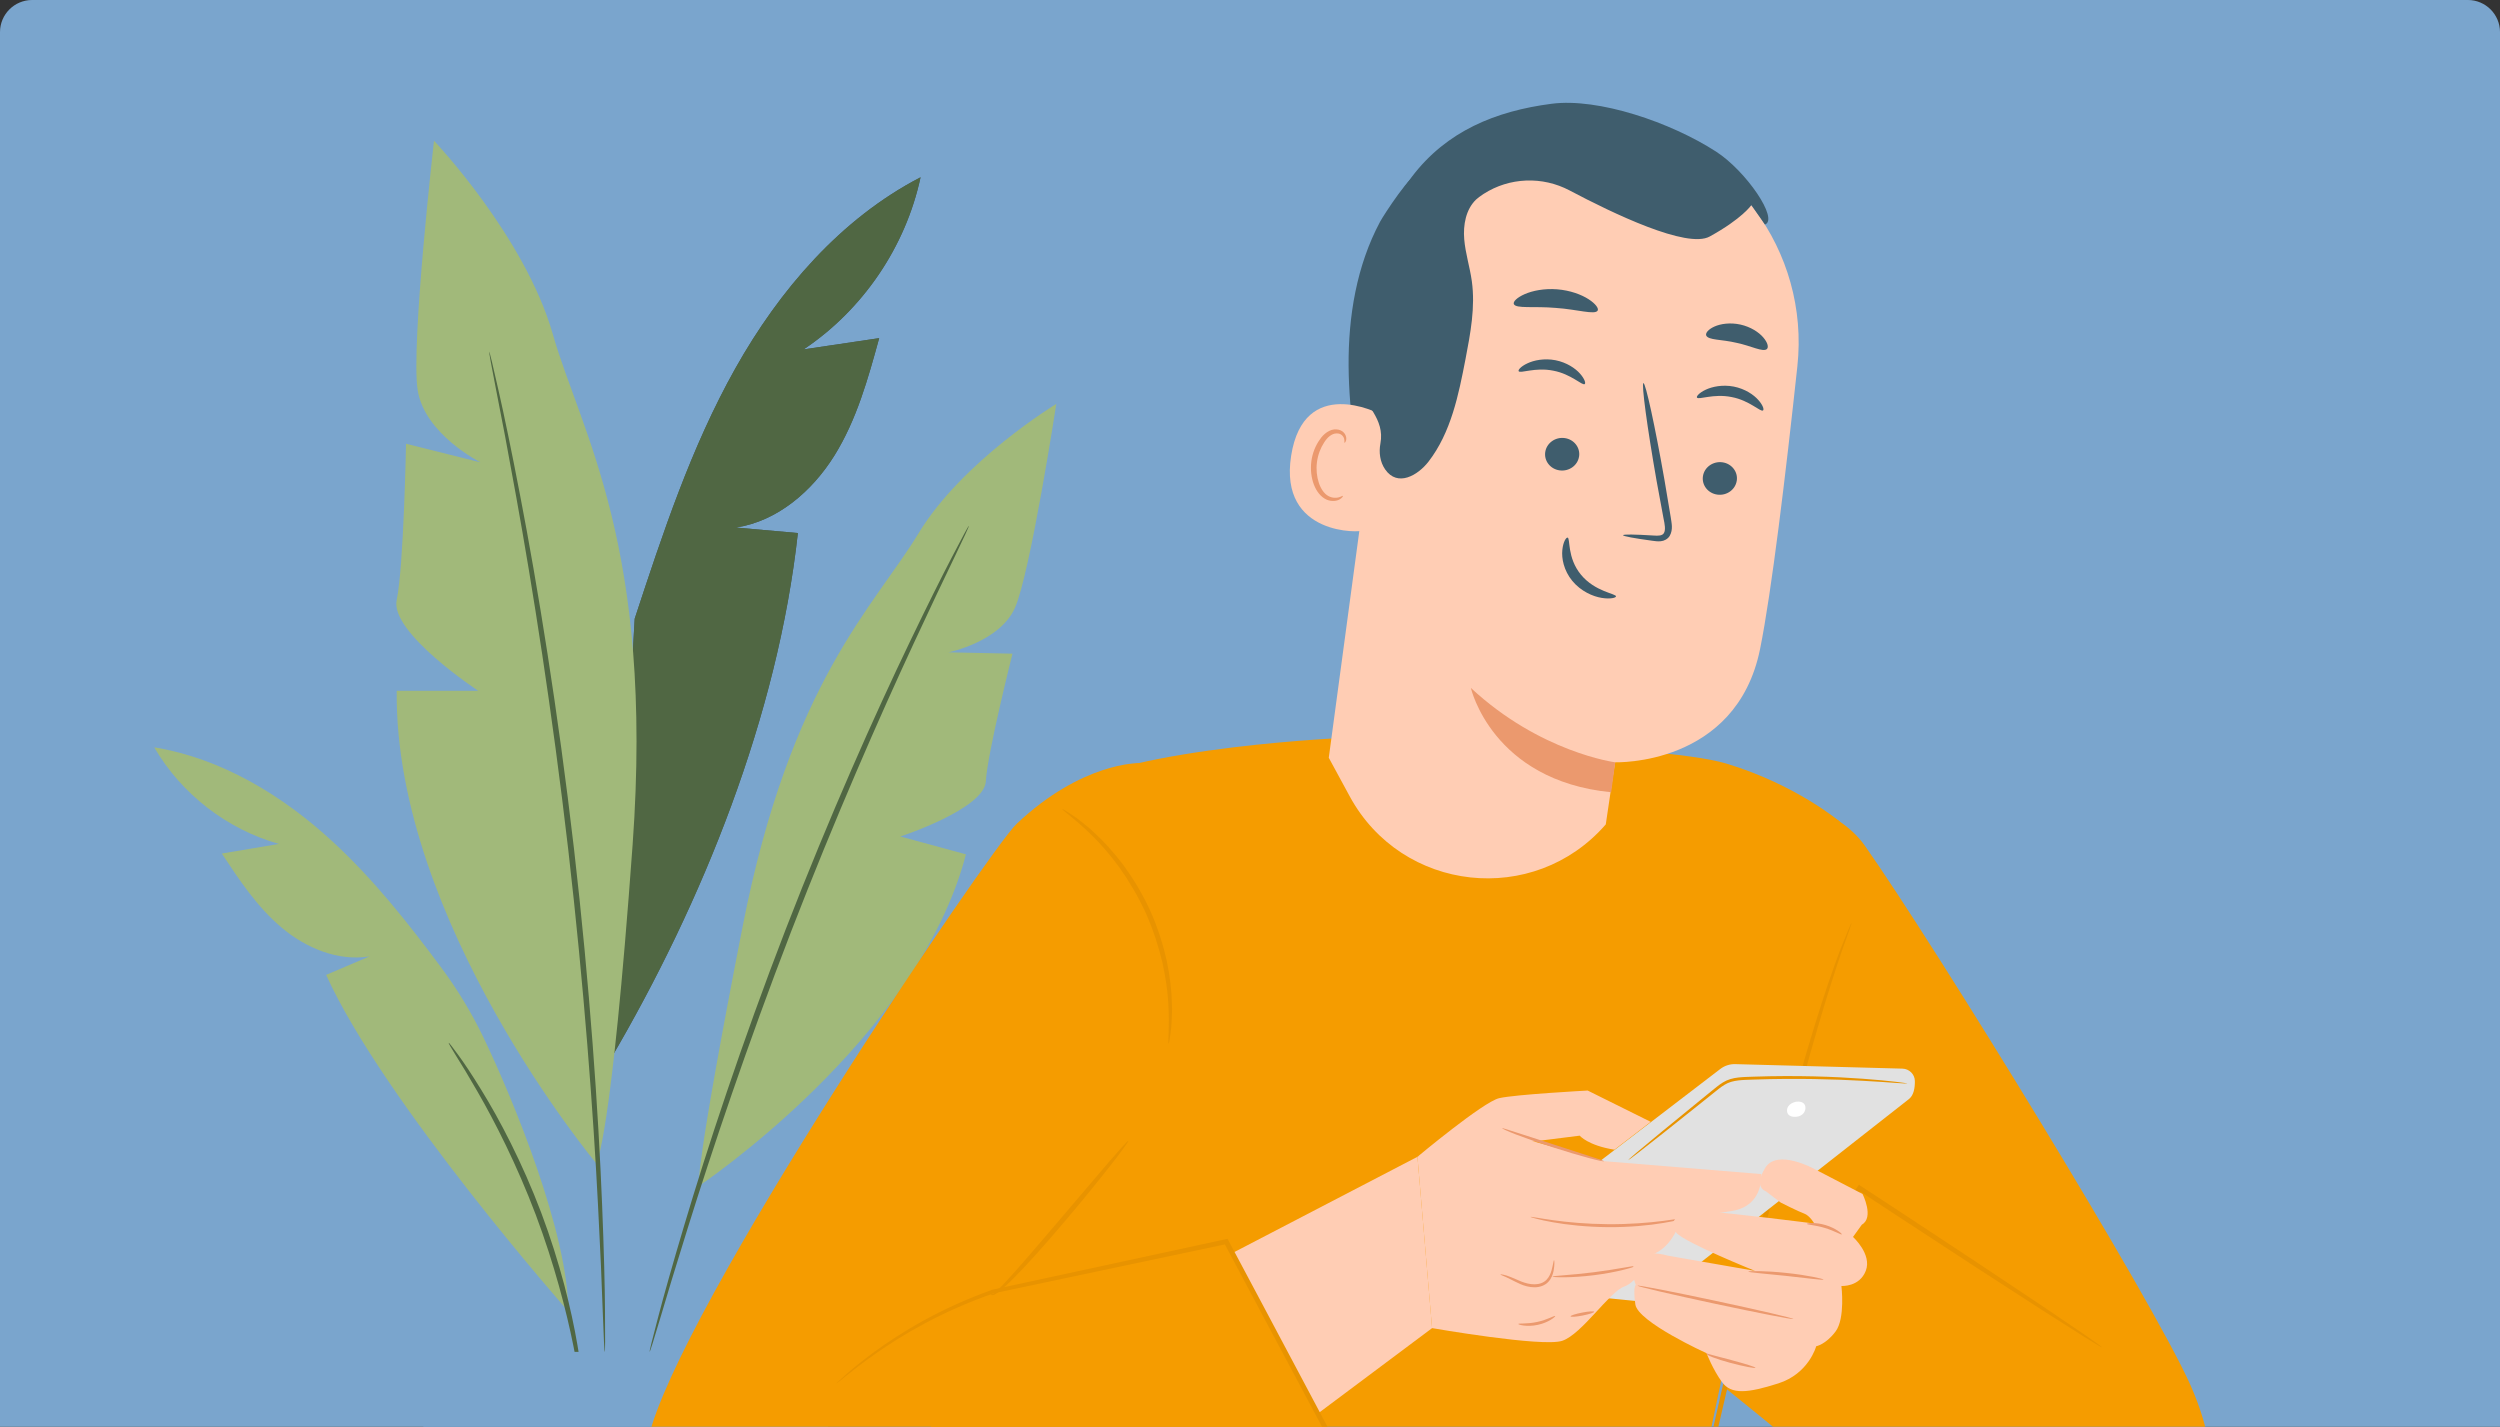 <svg width="389" height="222" viewBox="0 0 389 222" fill="none" xmlns="http://www.w3.org/2000/svg">
<rect x="0" y="0" width="389" height="222" fill="#333333" stroke="none"/>
<g clip-path="url(#clip0_1125_15993)">
<path d="M0 5C0 2.239 2.239 0 5 0H384C386.761 0 389 2.239 389 5V222H0V5Z" fill="#7AA5CD"/>
<path d="M143.247 27.579C130.808 34.023 121.271 45.12 114.41 57.339C107.554 69.558 103.13 82.964 98.755 96.279L94.925 164.93C109.397 140.297 121.013 111.342 124.151 82.944C120.939 82.657 117.731 82.371 114.518 82.084C120.976 81.1 126.396 76.417 129.845 70.866C133.294 65.315 135.071 58.917 136.801 52.614C132.883 53.196 128.965 53.781 125.052 54.362C134.253 48.218 140.927 38.394 143.242 27.575L143.247 27.579Z" fill="#455A64"/>
<path d="M143.247 27.579C130.808 34.023 121.271 45.12 114.41 57.339C107.554 69.558 103.13 82.964 98.755 96.279L94.925 164.93C109.397 140.297 121.013 111.342 124.151 82.944C120.939 82.657 117.731 82.371 114.518 82.084C120.976 81.1 126.396 76.417 129.845 70.866C133.294 65.315 135.071 58.917 136.801 52.614C132.883 53.196 128.965 53.781 125.052 54.362C134.253 48.218 140.927 38.394 143.242 27.575L143.247 27.579Z" fill="#506743"/>
<path d="M92.779 181.014C92.779 181.014 61.365 143.399 61.727 107.493H74.418C74.418 107.493 60.635 98.426 61.727 93.348C62.818 88.27 63.179 69.047 63.179 69.047L74.779 71.95C74.779 71.95 66.076 67.599 64.989 60.706C63.901 53.814 67.529 21.899 67.529 21.899C67.529 21.899 81.669 36.771 86.018 52.004C90.368 67.237 101.789 85.011 98.436 131.437C95.082 177.863 92.779 181.018 92.779 181.018V181.014Z" fill="#A1B97A"/>
<path d="M108.708 184.564C108.708 184.564 142.74 161.883 150.302 132.936L140.1 130.158C140.1 130.158 153.166 125.886 153.398 121.564C153.63 117.242 157.544 101.71 157.544 101.71L147.583 101.502C147.583 101.502 155.531 99.908 157.913 94.606C160.296 89.304 164.359 62.849 164.359 62.849C164.359 62.849 149.737 71.709 142.91 83.006C136.079 94.299 123.014 106.09 115.556 144.15C108.098 182.21 108.708 184.568 108.708 184.568V184.564Z" fill="#A1B97A"/>
<path d="M76.111 54.69C76.111 54.69 76.169 54.819 76.24 55.077C76.319 55.388 76.414 55.77 76.531 56.231C76.784 57.327 77.124 58.813 77.556 60.69C78.44 64.564 79.61 70.193 80.946 77.168C83.636 91.119 86.811 110.499 89.309 132.035C91.791 153.579 93.119 173.176 93.684 187.371C93.974 194.466 94.119 200.217 94.14 204.186C94.148 206.112 94.153 207.636 94.157 208.761C94.148 209.238 94.144 209.629 94.14 209.953C94.132 210.222 94.119 210.359 94.103 210.359C94.086 210.359 94.07 210.222 94.049 209.957C94.028 209.633 94.007 209.247 93.978 208.769C93.933 207.648 93.87 206.125 93.791 204.202C93.663 200.233 93.418 194.495 93.044 187.408C92.318 173.234 90.891 153.666 88.413 132.147C85.918 110.636 82.847 91.26 80.32 77.293C79.066 70.31 77.996 64.663 77.215 60.769C76.854 58.88 76.568 57.381 76.356 56.276C76.277 55.807 76.211 55.421 76.157 55.102C76.115 54.836 76.103 54.699 76.12 54.695L76.111 54.69Z" fill="#506743"/>
<path d="M88.421 204.049C88.421 204.049 59.672 171.419 50.749 151.694L57.489 148.813C52.604 149.618 47.599 147.517 43.814 144.329C40.025 141.14 37.244 136.947 34.517 132.811L43.395 131.313C35.322 129.046 28.209 123.536 24 116.283C34.476 118.006 43.951 123.76 51.762 130.956C58.087 136.781 63.441 143.544 68.583 150.457C71.09 153.828 73.285 157.419 75.115 161.202C79.946 171.191 88.442 192.066 88.425 204.049H88.421Z" fill="#A1B97A"/>
<path d="M150.754 81.839C150.783 81.852 150.593 82.3 150.207 83.135C149.775 84.04 149.202 85.252 148.484 86.767C146.961 89.91 144.795 94.473 142.163 100.132C136.901 111.45 129.953 127.235 123.08 144.997C116.22 162.767 110.746 179.125 107.027 191.041C105.164 196.999 103.698 201.832 102.715 205.182C102.225 206.789 101.839 208.068 101.544 209.031C101.266 209.907 101.109 210.364 101.075 210.355C101.046 210.347 101.146 209.874 101.366 208.981C101.615 208.009 101.951 206.714 102.37 205.087C103.25 201.707 104.624 196.841 106.409 190.854C109.97 178.88 115.361 162.464 122.229 144.669C129.111 126.887 136.162 111.118 141.578 99.858C144.284 94.228 146.542 89.703 148.161 86.61C148.945 85.123 149.567 83.94 150.036 83.052C150.472 82.242 150.717 81.827 150.746 81.839H150.754Z" fill="#506743"/>
<path d="M90.861 218.032C90.799 218.04 90.633 217.21 90.38 215.707C90.143 214.204 89.749 212.037 89.21 209.371C88.139 204.045 86.275 196.754 83.358 188.998C80.423 181.243 77.004 174.542 74.289 169.838C72.936 167.483 71.799 165.598 70.981 164.311C70.176 163.02 69.757 162.285 69.807 162.252C69.857 162.215 70.38 162.879 71.276 164.116C72.185 165.345 73.409 167.184 74.841 169.51C77.713 174.155 81.249 180.865 84.208 188.679C87.151 196.496 88.927 203.87 89.844 209.255C90.305 211.945 90.604 214.138 90.733 215.661C90.874 217.181 90.924 218.024 90.861 218.032V218.032Z" fill="#506743"/>
<path d="M65.876 210.355H128.795V223.193H65.876V210.355Z" fill="#7AA5CD"/>
<path d="M225.837 283.216C225.837 283.216 329.715 221.138 354.749 250.574C379.784 280.015 335.753 311.623 327.063 317.589C318.372 323.555 220.562 365.306 220.562 365.306L202.571 330.863L225.841 283.216H225.837Z" fill="#E89300"/>
<path d="M208.319 114.855C207.256 114.917 170.381 116.707 163.375 124.587C156.365 132.463 140.773 251.903 140.773 251.903C148.812 252.945 158.034 257.059 163.002 259.189L225.235 290.336L256.952 270.374C260.587 268.083 261.222 263.038 258.271 259.916L286.265 127.842C286.265 127.842 279.488 122.096 268.631 118.816C257.773 115.536 208.314 114.859 208.314 114.859L208.319 114.855Z" fill="#F59C00"/>
<path d="M274.283 123.159C274.283 123.159 285.51 124.965 290.15 131.562C301.028 147.019 334.915 202.197 340.846 215.545C347.125 229.678 343.415 239.526 338.19 244.571C330.586 251.907 311.109 252.713 299.924 242.067C295.126 237.5 268.647 216.131 268.647 216.131L274.283 123.163V123.159Z" fill="#F59C00"/>
<path d="M288.117 143.569C288.141 143.577 288.017 143.976 287.76 144.719C287.469 145.529 287.083 146.608 286.597 147.962C285.63 150.789 284.29 154.904 282.796 160.035C279.77 170.29 276.164 184.627 272.374 200.499C268.685 216.372 265.344 230.737 262.908 241.224C261.687 246.435 260.662 250.641 259.928 253.543C259.558 254.934 259.264 256.042 259.04 256.873C258.828 257.632 258.703 258.027 258.678 258.023C258.654 258.014 258.724 257.608 258.886 256.835C259.073 255.997 259.318 254.876 259.629 253.472C260.293 250.475 261.223 246.265 262.368 241.1C264.68 230.654 267.846 216.21 271.615 200.316C275.404 184.431 279.098 170.108 282.265 159.873C283.829 154.754 285.253 150.656 286.311 147.854C286.855 146.521 287.286 145.454 287.614 144.657C287.921 143.93 288.092 143.552 288.117 143.565V143.569Z" fill="#E89300"/>
<path d="M177.158 118.745C177.158 118.745 168.335 118.596 158.187 128.191C153.987 132.16 105.354 204.016 100.864 223.866C98.257 235.379 112.094 258.089 125.475 256.175C142.973 253.676 207.464 224.513 207.464 224.513L190.792 193.192L153.855 201.338L179.383 172.499L179.993 119.331" fill="#F59C00"/>
<path d="M327.062 209.637C327.046 209.658 326.809 209.533 326.374 209.276C325.863 208.965 325.241 208.583 324.477 208.118C322.75 207.022 320.422 205.544 317.587 203.742C311.789 200.017 303.808 194.832 295.018 189.061C293.005 187.736 291.038 186.441 289.145 185.195L289.673 185.092C284.705 192.407 280.285 198.793 277.06 203.314C273.847 207.839 271.781 210.493 271.635 210.368C272.528 209.06 273.968 206.951 276.645 203.028C279.811 198.332 284.128 191.934 289.033 184.66L289.245 184.348L289.56 184.556C291.457 185.797 293.429 187.089 295.441 188.409C304.228 194.18 312.163 199.44 317.882 203.281C320.663 205.166 322.945 206.714 324.635 207.864C325.361 208.375 325.963 208.799 326.448 209.143C326.859 209.442 327.067 209.612 327.05 209.633L327.062 209.637Z" fill="#E89300"/>
<path d="M220.558 179.997L191.751 194.981L205.044 219.959L222.833 206.656L220.558 179.997Z" fill="#FFCDB4"/>
<path d="M248.668 180.89L267.676 166.334C268.344 165.823 269.17 165.553 270.013 165.578L296.023 166.28C297.073 166.309 297.936 167.151 297.953 168.202C297.969 169.231 297.795 170.419 297.031 171.013C295.52 172.196 256.699 202.654 256.699 202.654L225.086 199.503L248.664 180.894L248.668 180.89Z" fill="#E1E1E1"/>
<path d="M220.558 179.997C220.558 179.997 230.78 171.457 233.266 170.876C235.752 170.294 247.041 169.688 247.041 169.688L256.848 174.558L251.204 178.893C247.07 178.233 245.804 176.709 245.804 176.709L239.268 177.531L220.558 179.993V179.997Z" fill="#FFCDB4"/>
<path d="M232.366 175.858L249.602 180.678L274.06 182.688C274.06 182.688 274.495 187.595 269.544 188.417C266.635 188.903 261.538 189.551 261.538 189.551C261.538 189.551 260.563 194.084 256.848 195.297C256.848 195.297 255.392 198.548 253.441 199.826C253.209 199.98 252.968 200.105 252.719 200.192C250.424 201.006 246.149 207.599 243.086 208.628C240.027 209.658 222.824 206.652 222.824 206.652L220.554 179.993L232.362 175.85L232.366 175.858Z" fill="#FFCDB4"/>
<path d="M238.155 189.356C238.172 189.281 239.508 189.563 241.683 189.866C243.858 190.173 246.884 190.46 250.233 190.485C253.586 190.506 256.612 190.256 258.791 189.97C260.97 189.688 262.306 189.414 262.323 189.488C262.331 189.517 262.003 189.617 261.405 189.771C260.808 189.928 259.932 190.111 258.841 190.29C256.662 190.663 253.611 190.966 250.233 190.946C246.854 190.921 243.808 190.58 241.633 190.186C240.546 189.991 239.67 189.804 239.073 189.642C238.475 189.484 238.147 189.385 238.155 189.351V189.356Z" fill="#EB996E"/>
<path d="M241.816 196.086C241.866 196.09 241.928 196.725 241.737 197.763C241.629 198.27 241.43 198.909 240.923 199.453C240.425 200.001 239.599 200.312 238.778 200.304C237.952 200.304 237.192 200.08 236.561 199.802C235.931 199.528 235.395 199.237 234.939 199.009C234.038 198.544 233.436 198.373 233.449 198.307C233.457 198.249 234.113 198.311 235.072 198.71C236.03 199.063 237.275 199.839 238.769 199.839C239.504 199.839 240.181 199.594 240.616 199.154C241.056 198.714 241.276 198.153 241.417 197.684C241.679 196.721 241.737 196.077 241.812 196.086H241.816Z" fill="#EB996E"/>
<path d="M254.379 197.02C254.396 197.078 253.703 197.315 252.561 197.597C251.42 197.879 249.826 198.195 248.046 198.419C246.265 198.643 244.638 198.734 243.464 198.747C242.289 198.759 241.563 198.701 241.563 198.643C241.563 198.506 244.456 198.415 247.988 197.962C251.52 197.522 254.346 196.887 254.379 197.02V197.02Z" fill="#EB996E"/>
<path d="M241.99 204.771C242.069 204.858 240.974 205.788 239.284 206.146C237.595 206.519 236.213 206.121 236.251 206.009C236.271 205.872 237.604 206.046 239.189 205.693C240.774 205.361 241.92 204.651 241.995 204.767L241.99 204.771Z" fill="#EB996E"/>
<path d="M248.054 204.111C248.079 204.236 247.278 204.497 246.261 204.696C245.248 204.896 244.406 204.954 244.381 204.825C244.356 204.696 245.157 204.439 246.174 204.24C247.186 204.041 248.029 203.982 248.054 204.111Z" fill="#EB996E"/>
<path d="M249.602 180.678C249.556 180.861 245.925 179.914 241.542 178.494C239.347 177.789 237.375 177.099 235.964 176.555C234.549 176.016 233.702 175.605 233.727 175.547C233.752 175.488 234.632 175.787 236.072 176.248C237.657 176.759 239.571 177.373 241.683 178.058C243.796 178.743 245.709 179.366 247.29 179.881C248.726 180.358 249.606 180.633 249.602 180.682V180.678Z" fill="#EB996E"/>
<path d="M274.728 185.336C274.728 185.336 272.81 184.801 274.657 181.733C276.508 178.664 282.356 181.911 282.356 181.911L289.818 185.789C289.818 185.789 291.657 189.447 289.706 190.555L288.328 192.469C288.328 192.469 291.308 195.156 290.32 197.726C289.333 200.296 286.523 200.096 286.523 200.096C286.523 200.096 287.145 205.132 285.618 207.175C284.091 209.214 282.601 209.475 282.601 209.475C282.601 209.475 281.464 213.748 276.687 215.263C271.91 216.783 269.386 217.019 267.95 215.06C266.514 213.1 265.539 210.559 265.539 210.559C265.539 210.559 254.839 205.71 254.458 202.961C254.076 200.213 254.528 199.926 254.528 199.926C254.528 199.926 253.561 197.676 254.512 195.928C255.462 194.176 259.67 195.409 259.67 195.409L273.097 197.755C273.097 197.755 262.21 193.383 260.853 191.83C259.496 190.273 260.729 188.201 265.02 188.459C269.312 188.716 282.306 190.381 282.306 190.381C282.306 190.381 281.596 189.131 280.712 188.824C279.833 188.517 277.081 187.118 277.081 187.118L274.723 185.332L274.728 185.336Z" fill="#FFCDB4"/>
<path d="M279.052 205.236C279.027 205.361 273.574 204.302 266.875 202.87C260.177 201.437 254.769 200.175 254.794 200.051C254.819 199.926 260.272 200.985 266.971 202.417C273.669 203.85 279.077 205.112 279.048 205.236H279.052Z" fill="#EB996E"/>
<path d="M273.155 212.83C273.126 212.954 271.358 212.631 269.224 212.058C268.158 211.771 267.199 211.468 266.518 211.202C266.178 211.07 265.908 210.945 265.73 210.833C265.639 210.775 265.572 210.725 265.535 210.671C265.481 210.613 265.531 210.542 265.543 210.567C265.468 210.617 267.224 211.04 269.345 211.613C271.474 212.186 273.188 212.705 273.155 212.83Z" fill="#EB996E"/>
<path d="M283.754 199.108C283.729 199.237 281.119 198.867 277.886 198.527C274.653 198.178 272.022 197.995 272.026 197.863C272.026 197.742 274.682 197.717 277.932 198.066C281.181 198.406 283.771 198.988 283.75 199.108H283.754Z" fill="#EB996E"/>
<path d="M286.589 192.071C286.51 192.183 285.419 191.506 283.924 191.066C282.435 190.609 281.152 190.576 281.148 190.435C281.131 190.319 282.48 190.144 284.057 190.622C285.634 191.091 286.664 191.979 286.589 192.067V192.071Z" fill="#EB996E"/>
<path d="M296.79 168.588C296.79 168.588 296.62 168.605 296.301 168.588C295.931 168.563 295.471 168.534 294.91 168.497C293.703 168.409 291.96 168.285 289.801 168.169C285.485 167.932 279.513 167.753 272.922 167.982C271.283 168.052 269.623 167.99 268.344 168.791C267.701 169.177 267.124 169.68 266.535 170.145C265.95 170.614 265.377 171.071 264.821 171.519C262.596 173.292 260.583 174.895 258.873 176.256C257.209 177.56 255.844 178.631 254.839 179.42C254.391 179.76 254.022 180.039 253.727 180.263C253.47 180.45 253.329 180.545 253.32 180.533C253.312 180.52 253.432 180.404 253.669 180.192C253.951 179.951 254.3 179.648 254.727 179.283C255.707 178.465 257.043 177.357 258.67 176.007C260.359 174.625 262.351 172.997 264.555 171.195C265.111 170.743 265.68 170.282 266.261 169.809C266.846 169.344 267.419 168.829 268.116 168.409C268.809 167.978 269.635 167.753 270.449 167.662C271.27 167.567 272.084 167.562 272.91 167.529C279.517 167.301 285.506 167.529 289.826 167.849C291.984 168.007 293.732 168.181 294.931 168.322C295.491 168.393 295.948 168.455 296.313 168.501C296.629 168.546 296.795 168.58 296.79 168.596V168.588Z" fill="#E89300"/>
<path d="M280.775 171.835C280.559 171.486 280.011 171.341 279.496 171.428L279.546 171.411C279.48 171.424 279.409 171.444 279.343 171.461C279.314 171.469 279.285 171.473 279.26 171.482C278.874 171.594 278.513 171.793 278.28 172.113C277.99 172.516 277.965 173.13 278.326 173.475C278.521 173.662 278.799 173.745 279.069 173.774C279.604 173.832 280.177 173.686 280.55 173.304C280.928 172.922 281.057 172.283 280.775 171.831V171.835Z" fill="white"/>
<path d="M157.602 245.999C157.602 245.999 157.913 245.821 158.532 245.53C159.204 245.223 160.117 244.807 161.271 244.284C163.728 243.197 167.218 241.652 171.58 239.726C180.466 235.86 192.892 230.45 207.323 224.173L207.14 224.688C203.72 218.273 200.001 211.298 196.142 204.065C194.203 200.424 192.303 196.845 190.456 193.374L190.875 193.57C177.162 196.472 164.712 199.104 154.618 201.238L154.655 201.23C146.405 204.078 140.262 207.815 136.236 210.63C134.219 212.041 132.713 213.237 131.692 214.051C131.219 214.437 130.837 214.744 130.538 214.989C130.277 215.197 130.135 215.3 130.127 215.288C130.119 215.275 130.235 215.151 130.48 214.923C130.762 214.665 131.127 214.333 131.58 213.918C132.563 213.058 134.041 211.821 136.041 210.356C140.026 207.445 146.16 203.605 154.46 200.665H154.477L154.498 200.657C164.579 198.477 177.021 195.787 190.721 192.822L191.004 192.76L191.141 193.017C192.987 196.488 194.892 200.063 196.835 203.704C200.682 210.945 204.388 217.924 207.8 224.343L207.991 224.7L207.621 224.858C193.149 231.032 180.682 236.354 171.771 240.157C167.376 242.001 163.857 243.479 161.379 244.517C160.204 244.994 159.279 245.372 158.594 245.65C157.959 245.904 157.623 246.024 157.615 246.003L157.602 245.999Z" fill="#E89300"/>
<path d="M175.585 177.49C175.668 177.556 174.602 179.03 172.792 181.342C170.983 183.655 168.43 186.806 165.529 190.223C162.628 193.64 159.922 196.667 157.851 198.764C156.813 199.81 155.938 200.624 155.261 201.118C154.908 201.346 154.659 201.574 154.332 201.52C154.161 201.417 154.228 201.28 154.236 201.238C154.257 201.18 154.269 201.155 154.286 201.159C154.319 201.134 154.303 201.35 154.386 201.375C154.502 201.375 154.788 201.147 155.074 200.885C155.668 200.341 156.477 199.474 157.457 198.39C159.412 196.214 162.047 193.134 164.944 189.725C167.766 186.408 170.323 183.41 172.377 180.998C174.294 178.777 175.515 177.427 175.598 177.494L175.585 177.49Z" fill="#E89300"/>
<path d="M181.836 162.385C181.678 162.369 182.01 160.023 181.794 156.245C181.703 154.356 181.388 152.122 180.852 149.689C180.267 147.264 179.437 144.644 178.263 142.016C177.059 139.401 175.64 137.046 174.199 135.008C172.722 132.998 171.253 131.288 169.891 129.976C167.194 127.323 165.214 126.023 165.305 125.895C165.334 125.849 165.841 126.152 166.733 126.746C167.185 127.036 167.725 127.406 168.306 127.896C168.895 128.377 169.597 128.896 170.273 129.573C171.701 130.856 173.241 132.558 174.78 134.58C176.279 136.631 177.744 139.023 178.972 141.692C180.168 144.374 180.998 147.052 181.554 149.531C182.06 152.022 182.326 154.302 182.346 156.22C182.409 157.179 182.334 158.046 182.309 158.806C182.292 159.566 182.218 160.218 182.139 160.749C181.998 161.812 181.89 162.393 181.84 162.385H181.836Z" fill="#E89300"/>
<path d="M212.623 79.967C211.24 72.357 209.896 64.692 209.842 56.953C209.788 49.218 211.091 41.334 214.735 34.513C215.287 33.479 219.728 26.637 220.869 26.907C221.687 27.102 218.636 33.628 218.956 34.405C222.015 41.795 221.986 50.182 220.28 58C218.574 65.813 215.968 72.701 212.623 79.967Z" fill="#3F5D6D"/>
<path d="M249.859 128.282C250.648 122.876 251.287 118.608 251.328 118.612C251.328 118.612 270.154 119.252 273.864 101.004C275.653 92.19 277.865 73.731 279.67 57.007C281.613 39.038 269.419 22.601 251.673 19.217L249.909 18.881C230.676 16.369 217.798 31.307 215.822 50.609L206.758 117.906L210.016 123.91C218.134 138.877 238.695 141.132 249.859 128.274V128.282Z" fill="#FFCDB4"/>
<path d="M251.333 118.616C251.333 118.616 239.678 117.097 228.867 107.041C228.867 107.041 232.137 121.448 250.698 123.275L251.333 118.612V118.616Z" fill="#EB996E"/>
<path d="M270.237 74.806C270.025 76.193 268.672 77.16 267.22 76.961C265.767 76.766 264.763 75.483 264.978 74.092C265.19 72.705 266.543 71.738 267.996 71.933C269.448 72.128 270.457 73.415 270.241 74.802L270.237 74.806Z" fill="#3F5D6D"/>
<path d="M274.321 63.866C273.931 64.144 272.234 62.305 269.424 61.778C266.622 61.209 264.286 62.264 264.049 61.861C263.929 61.682 264.377 61.126 265.398 60.644C266.406 60.163 268.033 59.814 269.781 60.154C271.528 60.499 272.877 61.421 273.599 62.243C274.338 63.069 274.512 63.742 274.325 63.866H274.321Z" fill="#3F5D6D"/>
<path d="M245.701 71.036C245.489 72.423 244.136 73.39 242.683 73.191C241.235 72.996 240.226 71.713 240.442 70.322C240.658 68.935 242.007 67.968 243.459 68.163C244.912 68.358 245.916 69.645 245.705 71.032L245.701 71.036Z" fill="#3F5D6D"/>
<path d="M246.584 59.764C246.194 60.042 244.493 58.203 241.683 57.676C238.881 57.107 236.545 58.161 236.304 57.759C236.184 57.576 236.628 57.024 237.653 56.542C238.661 56.061 240.288 55.712 242.036 56.052C243.783 56.397 245.132 57.319 245.854 58.141C246.589 58.967 246.767 59.639 246.58 59.764H246.584Z" fill="#3F5D6D"/>
<path d="M252.553 83.28C252.569 83.118 254.375 83.147 257.271 83.326C258.002 83.388 258.712 83.376 258.923 82.906C259.189 82.421 259.039 81.59 258.849 80.689C258.504 78.825 258.143 76.87 257.765 74.819C256.3 66.478 255.383 59.673 255.719 59.615C256.055 59.561 257.516 66.274 258.981 74.615C259.326 76.67 259.654 78.626 259.969 80.498C260.085 81.366 260.376 82.379 259.803 83.388C259.508 83.886 258.907 84.177 258.425 84.214C257.94 84.268 257.533 84.198 257.176 84.152C254.3 83.762 252.532 83.438 252.548 83.276L252.553 83.28Z" fill="#3F5D6D"/>
<path d="M243.912 83.65C244.372 83.712 243.799 86.763 245.999 89.425C248.19 92.094 251.507 92.368 251.448 92.8C251.453 93 250.61 93.257 249.232 93.033C247.879 92.821 245.995 92.016 244.65 90.388C243.31 88.756 242.965 86.855 243.098 85.584C243.223 84.285 243.708 83.596 243.916 83.654L243.912 83.65Z" fill="#3F5D6D"/>
<path d="M248.597 48.326C248.174 49.036 245.439 48.139 242.065 47.911C238.699 47.612 235.856 48.072 235.549 47.304C235.416 46.939 236.018 46.308 237.234 45.772C238.441 45.237 240.272 44.859 242.293 45.017C244.314 45.179 246.065 45.835 247.174 46.553C248.29 47.271 248.784 47.989 248.597 48.326V48.326Z" fill="#3F5D6D"/>
<path d="M274.939 54.304C274.325 54.848 272.516 53.819 270.191 53.341C267.888 52.785 265.813 52.951 265.485 52.199C265.348 51.838 265.78 51.257 266.755 50.817C267.718 50.377 269.233 50.153 270.822 50.505C272.412 50.862 273.686 51.701 274.371 52.511C275.068 53.325 275.213 54.03 274.935 54.3L274.939 54.304Z" fill="#3F5D6D"/>
<path d="M214.739 64.443C214.453 64.248 202.886 58.332 200.902 70.912C198.923 83.492 211.954 82.886 212.033 82.529C212.112 82.172 214.735 64.443 214.735 64.443H214.739Z" fill="#FFCDB4"/>
<path d="M208.945 77.16C208.896 77.11 208.701 77.281 208.306 77.389C207.92 77.496 207.281 77.513 206.663 77.164C205.409 76.467 204.625 74.183 204.92 71.904C205.069 70.754 205.48 69.704 206.028 68.865C206.555 68.005 207.252 67.457 207.941 67.441C208.63 67.391 209.041 67.868 209.14 68.246C209.253 68.624 209.132 68.865 209.199 68.894C209.228 68.931 209.502 68.724 209.481 68.192C209.468 67.935 209.369 67.615 209.111 67.325C208.85 67.03 208.422 66.835 207.949 66.814C206.97 66.727 205.957 67.482 205.355 68.404C204.7 69.322 204.21 70.501 204.044 71.792C203.724 74.341 204.65 76.915 206.385 77.729C207.231 78.099 208.012 77.949 208.439 77.712C208.879 77.463 208.987 77.194 208.95 77.164L208.945 77.16Z" fill="#EB996E"/>
<path d="M274.624 34.94C276.828 34.118 271.694 26.608 267.02 23.589C259.961 19.03 248.718 15.198 241.442 16.145C232.685 17.278 225.086 20.425 219.732 27.45C214.378 34.475 211.469 43.153 210.419 51.921C210.099 54.595 209.962 57.414 211.05 59.88C212.394 62.928 215.511 65.182 214.793 69.002C214.532 70.397 214.723 71.875 215.532 73.042C217.47 75.836 220.633 73.951 222.272 71.834C225.771 67.312 226.954 61.466 228.037 55.849C228.805 51.855 229.577 47.778 229.016 43.75C228.713 41.558 228.016 39.428 227.833 37.224C227.651 35.019 228.074 32.611 229.66 31.067C229.917 30.817 230.328 30.51 230.834 30.182C234.864 27.583 239.994 27.392 244.231 29.634C250.951 33.196 262.505 38.743 266.024 36.804C271.088 34.019 272.511 31.918 272.511 31.918L274.624 34.932V34.94Z" fill="#3F5D6D"/>
</g>
<defs>
<clipPath id="clip0_1125_15993">
<rect width="389" height="222" fill="white"/>
</clipPath>
</defs>
</svg>
